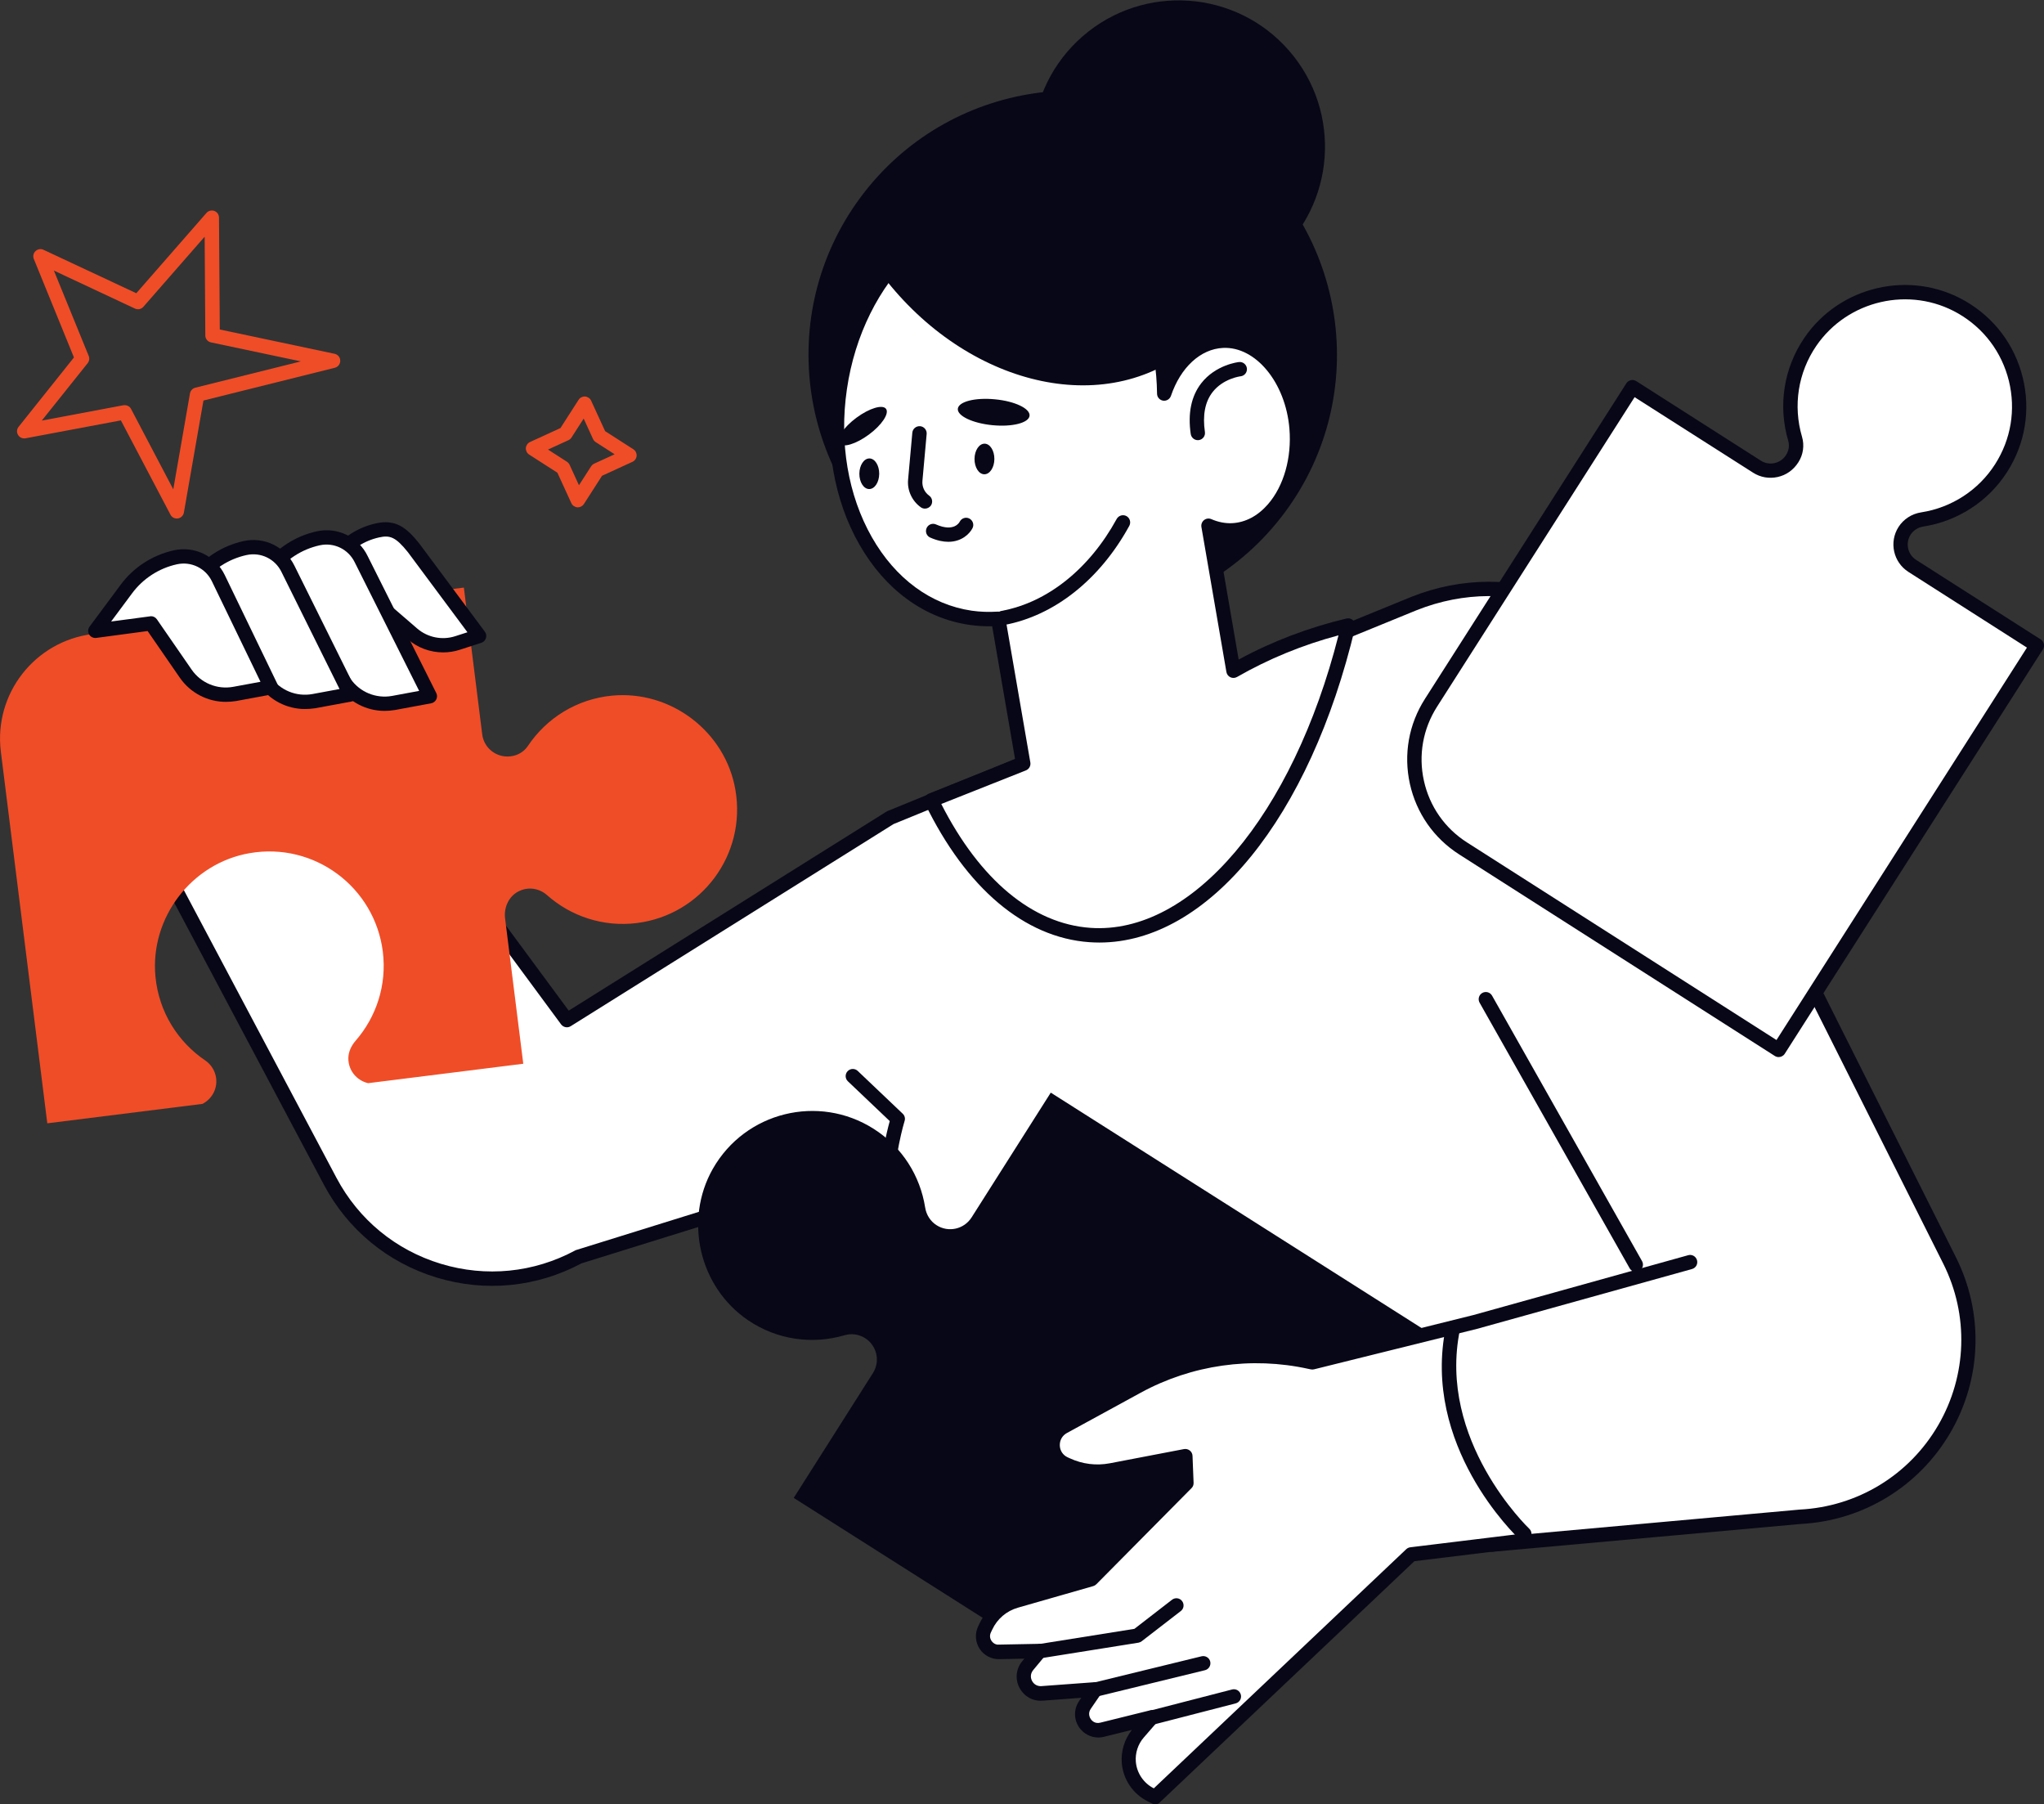 <?xml version="1.0" encoding="utf-8"?>
<!-- Generator: Adobe Illustrator 25.0.0, SVG Export Plug-In . SVG Version: 6.00 Build 0)  -->
<svg version="1.1" xmlns="http://www.w3.org/2000/svg" xmlns:xlink="http://www.w3.org/1999/xlink" x="0px" y="0px"
	 viewBox="0 0 285.23 251.73" style="enable-background:new 0 0 285.23 251.73;" xml:space="preserve">
<rect x="0" y="0" width="285.23" height="251.73" fill="#333333" stroke="none"/>
<style type="text/css">
	.st0{fill:#FFFFFF;}
	.st1{fill:#080717;}
	.st2{fill:#ef4d27;}
	.st3{fill:none;}
</style>
<g id="Layer_2">
</g>
<g id="_x3C_Layer_x3E_">
	<g>
		<g>
			<path class="st0" d="M123.5,162.01l-42.74,13.3c-12.48,6.72-28.03,1.99-34.68-10.52L13.04,102.5l37.69,1.34l28.39,38.46
				l45.12-28.25l73.06-29.87c13.55-5.42,29,0.44,35.55,13.48l39.21,78.14c8,15.95-3.01,34.86-20.83,35.77l-43.01,3.89l-9.89-24.26
				l-61.87,26.28l-5.3-23.57L123.5,162.01z"/>
			<path class="st1" d="M136.46,218.49c-0.16,0-0.31-0.04-0.46-0.11c-0.26-0.14-0.45-0.38-0.52-0.67l-5.3-23.56
				c-0.12-0.54,0.22-1.07,0.76-1.2c0.54-0.12,1.07,0.22,1.2,0.76l5.04,22.4l60.77-25.81c0.25-0.11,0.52-0.11,0.77,0
				c0.25,0.1,0.44,0.3,0.54,0.55l9.61,23.58l42.27-3.82c8.07-0.41,15.28-4.81,19.32-11.76c4.04-6.95,4.31-15.39,0.7-22.57
				l-39.21-78.14c-6.37-12.69-21.1-18.27-34.28-13l-72.98,29.83l-45.05,28.2c-0.44,0.28-1.02,0.17-1.34-0.25l-28.1-38.07
				l-35.47-1.26l32.23,60.75c3.09,5.82,8.26,10.07,14.56,11.98c6.3,1.91,12.96,1.25,18.76-1.87c0.06-0.03,0.12-0.06,0.18-0.07
				l42.74-13.3c0.53-0.16,1.09,0.13,1.25,0.66c0.16,0.53-0.13,1.09-0.66,1.25l-42.65,13.27c-6.25,3.34-13.42,4.04-20.21,1.98
				c-6.81-2.07-12.4-6.67-15.74-12.96l-33.05-62.28c-0.17-0.32-0.15-0.7,0.04-1c0.19-0.3,0.52-0.48,0.88-0.47l37.69,1.34
				c0.3,0.01,0.59,0.16,0.77,0.41l27.84,37.72l44.33-27.76c0.05-0.03,0.1-0.06,0.15-0.08l73.06-29.87
				c14.16-5.67,29.98,0.34,36.82,13.96l39.21,78.14c3.91,7.79,3.63,16.94-0.76,24.48c-4.39,7.53-12.2,12.3-20.91,12.75l-42.97,3.88
				c-0.44,0.04-0.85-0.21-1.02-0.62l-9.51-23.32l-60.94,25.89C136.72,218.47,136.59,218.49,136.46,218.49z"/>
		</g>
		<g>
			
				<ellipse transform="matrix(0.596 -0.803 0.803 0.596 20.803 140.201)" class="st1" cx="149.65" cy="49.44" rx="36.87" ry="36.87"/>
			
				<ellipse transform="matrix(0.755 -0.655 0.655 0.755 26.868 112.822)" class="st1" cx="164.54" cy="20.43" rx="20.43" ry="20.43"/>
			<g>
				<g>
					<path class="st0" d="M135.43,86.18c1.3,0.19,2.58,0.22,3.86,0.13l3.49,20.22l-12.72,5.07l-0.09,0.04
						c5.37,11.07,13.1,18.16,22.11,18.8c15.46,1.1,29.88-17.14,36.06-43.18c-5.52,1.31-10.92,3.39-16.03,6.32l-3.49-20.24
						c1.07,0.47,2.2,0.7,3.38,0.64c5.47-0.3,9.54-6.75,8.92-14.29c-0.58-6.96-5.2-12.41-10.31-12.17c-3.69,0.17-6.74,3.15-8.17,7.36
						c-0.16-13.44-7.78-24.65-18.65-26.23c-12.39-1.8-24.32,9.61-26.63,25.5C114.86,70.04,123.03,84.38,135.43,86.18z"/>
					<path class="st1" d="M153.41,131.5c-0.47,0-0.93-0.02-1.4-0.05c-9.04-0.64-17.19-7.52-22.94-19.36
						c-0.12-0.24-0.13-0.52-0.04-0.77c0.09-0.25,0.28-0.46,0.52-0.57c0.02-0.01,0.12-0.06,0.14-0.06l11.96-4.77l-3.2-18.55
						c-1.07,0.03-2.14-0.04-3.17-0.19c-6.31-0.92-11.76-4.9-15.37-11.23c-3.56-6.24-4.89-14.03-3.74-21.93
						c2.39-16.4,14.84-28.22,27.76-26.34c10.11,1.47,17.81,11.05,19.26,23.41c1.84-2.74,4.47-4.41,7.36-4.55
						c5.64-0.26,10.73,5.6,11.35,13.08c0.38,4.6-0.92,9.1-3.49,12.05c-1.77,2.04-3.98,3.18-6.37,3.31
						c-0.72,0.04-1.44-0.02-2.16-0.18l2.97,17.22c4.7-2.55,9.76-4.47,15.05-5.73c0.34-0.08,0.69,0.02,0.94,0.27
						c0.25,0.25,0.35,0.6,0.27,0.94C182.81,114.08,168.58,131.5,153.41,131.5z M131.35,112.17c5.39,10.59,12.74,16.71,20.8,17.28
						c14.15,1,28.25-15.7,34.63-40.81c-4.99,1.33-9.75,3.28-14.16,5.81c-0.28,0.16-0.63,0.18-0.92,0.04
						c-0.3-0.14-0.5-0.41-0.56-0.73l-3.49-20.24c-0.06-0.36,0.08-0.73,0.37-0.96c0.29-0.23,0.68-0.28,1.02-0.13
						c0.97,0.42,1.96,0.61,2.92,0.56c1.84-0.1,3.56-1.01,4.97-2.63c2.22-2.55,3.34-6.5,3-10.57c-0.54-6.42-4.71-11.47-9.26-11.25
						c-3.14,0.15-5.92,2.71-7.27,6.69c-0.16,0.46-0.62,0.74-1.1,0.67c-0.48-0.08-0.84-0.49-0.84-0.98
						c-0.16-13.16-7.64-23.78-17.79-25.26c-11.83-1.72-23.26,9.34-25.49,24.65c-1.09,7.46,0.16,14.8,3.49,20.65
						c3.29,5.78,8.24,9.41,13.92,10.24l0,0c1.18,0.17,2.4,0.21,3.64,0.13c0.51-0.03,0.97,0.32,1.06,0.83l3.49,20.22
						c0.08,0.47-0.18,0.92-0.61,1.1L131.35,112.17z"/>
				</g>
			</g>
			<path class="st1" d="M164.17,49.96c-0.23,0.15-0.46,0.31-0.7,0.45c-13.33,8.06-32.48,1.09-42.79-15.56
				c-0.12-0.19-0.22-0.38-0.34-0.57c4.01-3.89,8.95-6.42,14.45-6.99C147.59,25.96,159.39,35.6,164.17,49.96z"/>
			<g>
				<path class="st1" d="M139.93,87.21c-0.47,0-0.89-0.34-0.98-0.82c-0.1-0.54,0.26-1.06,0.8-1.16c6.4-1.17,12.26-5.85,16.08-12.83
					c0.27-0.48,0.87-0.66,1.36-0.4c0.48,0.27,0.66,0.87,0.4,1.36c-4.11,7.51-10.48,12.55-17.47,13.84
					C140.05,87.2,139.99,87.21,139.93,87.21z"/>
			</g>
			<path class="st1" d="M123.64,57.04c0.48,0.65-0.59,2.26-2.39,3.59c-1.8,1.33-3.65,1.89-4.13,1.24c-0.48-0.65,0.59-2.26,2.39-3.59
				C121.31,56.95,123.16,56.39,123.64,57.04z"/>
			<path class="st1" d="M143.67,58c-0.1,1-2.42,1.59-5.18,1.32c-2.77-0.27-4.93-1.3-4.83-2.29c0.1-1,2.42-1.59,5.18-1.32
				C141.61,55.97,143.77,57,143.67,58z"/>
			<g>
				<path class="st1" d="M129.07,70.96c-0.2,0-0.41-0.06-0.58-0.19c-1.23-0.88-1.91-2.36-1.77-3.86l0.59-6.54
					c0.05-0.55,0.53-0.95,1.09-0.91c0.55,0.05,0.96,0.54,0.91,1.09l-0.59,6.54c-0.07,0.81,0.28,1.58,0.94,2.06
					c0.45,0.32,0.55,0.95,0.23,1.4C129.69,70.81,129.39,70.96,129.07,70.96z"/>
			</g>
			<g>
				<path class="st1" d="M132.33,75.59c-0.73,0-1.57-0.17-2.52-0.59c-0.51-0.22-0.73-0.81-0.51-1.32c0.22-0.51,0.82-0.74,1.32-0.51
					c2.53,1.11,3.27-0.31,3.3-0.38c0.25-0.49,0.84-0.7,1.34-0.45c0.49,0.25,0.7,0.85,0.45,1.34
					C135.31,74.48,134.19,75.59,132.33,75.59z"/>
			</g>
			<g>
				<path class="st1" d="M167.15,61.41c-0.49,0-0.91-0.36-0.99-0.86c-0.42-2.89,0.07-5.27,1.46-7.07c2.01-2.59,5.15-2.96,5.28-2.97
					c0.54-0.06,1.04,0.34,1.1,0.89c0.06,0.55-0.34,1.04-0.88,1.1c-0.04,0-2.46,0.31-3.93,2.23c-1.04,1.35-1.39,3.22-1.05,5.54
					c0.08,0.55-0.3,1.05-0.84,1.13C167.25,61.41,167.2,61.41,167.15,61.41z"/>
			</g>
			<path class="st1" d="M122.69,66.11c-0.01,1.18-0.64,2.13-1.41,2.12c-0.76-0.01-1.37-0.97-1.36-2.15
				c0.01-1.18,0.64-2.13,1.41-2.12C122.09,63.97,122.7,64.93,122.69,66.11z"/>
			<path class="st1" d="M138.76,64.05c-0.01,1.18-0.64,2.13-1.41,2.12c-0.76-0.01-1.37-0.97-1.36-2.15
				c0.01-1.18,0.64-2.13,1.41-2.12C138.16,61.91,138.77,62.87,138.76,64.05z"/>
		</g>
		<path class="st1" d="M104.38,184.19c4.13,2.8,9.06,3.39,13.46,2.1c0.98-0.29,2.02-0.14,2.88,0.4l0,0
			c1.65,1.05,2.14,3.23,1.09,4.88l-11.05,17.41l44.11,27.99c6.86,4.35,15.95,2.32,20.3-4.54l27.99-44.11l-56.53-35.88l-11.05,17.41
			c-1.05,1.65-3.23,2.14-4.88,1.09h0c-0.87-0.55-1.44-1.46-1.6-2.48c-0.69-4.37-3.17-8.43-7.2-10.98
			c-7.66-4.86-17.89-2.38-22.43,5.59C95.4,170.25,97.58,179.57,104.38,184.19z"/>
		<path class="st2" d="M85.44,97.05c-4.99,0.47-9.19,3.17-11.76,7c-0.54,0.81-1.4,1.34-2.37,1.46l-0.06,0.01
			c-1.95,0.24-3.72-1.13-3.96-3.07l-2.56-20.47l-51.84,6.48c-8.06,1.01-13.78,8.36-12.77,16.42l6.48,51.84l21.65-2.71
			c1.29-0.66,2.1-2.06,1.91-3.58l0,0c-0.13-1.01-0.68-1.91-1.52-2.48c-3.8-2.57-6.48-6.75-6.95-11.72
			c-0.77-8.19,5.04-15.8,13.14-17.2c9.04-1.57,17.46,4.74,18.59,13.74c0.58,4.68-0.92,9.12-3.79,12.42
			c-0.59,0.68-1.01,1.53-1.02,2.43c-0.02,1.76,1.2,3.14,2.76,3.5l21.65-2.71l-2.54-20.29c-0.19-1.53,0.53-3.1,1.92-3.78
			c1.36-0.67,2.88-0.39,3.94,0.55c3.31,2.93,7.81,4.48,12.54,3.89c9-1.13,15.31-9.54,13.74-18.59
			C101.23,102.09,93.63,96.29,85.44,97.05z"/>
		<g>
			<path class="st0" d="M252.62,47.71c-2.83,4.14-3.42,9.1-2.12,13.52c0.28,0.93,0.13,1.93-0.39,2.75l-0.04,0.06
				c-1.06,1.65-3.24,2.14-4.89,1.09l-17.39-11.1l-28.11,44.03c-4.37,6.85-2.36,15.94,4.48,20.31l44.03,28.11l36.03-56.43
				l-17.39-11.1c-1.65-1.05-2.13-3.24-1.08-4.89l0,0c0.55-0.87,1.46-1.44,2.48-1.59c4.37-0.68,8.44-3.15,11-7.17
				c4.88-7.65,2.43-17.88-5.53-22.45C266.58,38.77,257.26,40.91,252.62,47.71z"/>
			<path class="st1" d="M248.2,147.48c-0.18,0-0.37-0.05-0.54-0.16l-44.03-28.11c-3.54-2.26-5.98-5.76-6.89-9.86
				c-0.9-4.1-0.16-8.3,2.1-11.84l28.11-44.03c0.14-0.22,0.37-0.38,0.63-0.44c0.26-0.06,0.53-0.01,0.75,0.13l17.39,11.1
				c0.57,0.37,1.25,0.48,1.91,0.34c0.66-0.15,1.23-0.54,1.6-1.12c0.4-0.63,0.5-1.33,0.31-1.99c-1.45-4.91-0.63-10.15,2.25-14.37
				l0.83,0.56l-0.83-0.56c4.95-7.26,14.8-9.52,22.42-5.15c4.07,2.34,6.93,6.13,8.05,10.68c1.12,4.55,0.35,9.23-2.17,13.18
				c-2.61,4.09-6.88,6.87-11.69,7.62c-0.75,0.12-1.4,0.53-1.79,1.14c-0.75,1.18-0.41,2.75,0.77,3.51l17.39,11.1
				c0.22,0.14,0.38,0.37,0.44,0.63c0.06,0.26,0.01,0.53-0.13,0.75l-36.03,56.43C248.86,147.32,248.53,147.48,248.2,147.48z
				 M228.1,55.41L200.53,98.6c-1.97,3.09-2.62,6.76-1.83,10.33c0.79,3.58,2.92,6.63,6.01,8.6l43.19,27.57l34.95-54.75l-16.54-10.56
				c-2.11-1.35-2.73-4.16-1.38-6.27c0.7-1.09,1.85-1.84,3.17-2.04c4.25-0.66,8.01-3.11,10.31-6.72c2.22-3.48,2.9-7.61,1.92-11.62
				c-0.99-4.01-3.51-7.36-7.1-9.42c-6.72-3.85-15.4-1.86-19.78,4.54c-2.54,3.72-3.26,8.34-1.99,12.67c0.36,1.21,0.17,2.51-0.51,3.57
				c-0.69,1.08-1.7,1.79-2.89,2.05c-1.19,0.26-2.4,0.05-3.42-0.6L228.1,55.41z"/>
		</g>
		<g>
			<g>
				<path class="st0" d="M49.82,81.76l-6.54,0.87l3.64-4.91c1.41-1.9,3.45-3.22,5.76-3.73l0,0c2.05-0.45,3.22,0.15,5.06,2.45
					l9.13,12.28l-3.03,0.98c-2.16,0.7-4.53,0.22-6.26-1.26L49.82,81.76z"/>
				<path class="st1" d="M61.84,91.02c-1.78,0-3.54-0.63-4.92-1.82l-7.42-6.39l-6.1,0.81c-0.4,0.05-0.79-0.14-0.99-0.48
					c-0.2-0.35-0.18-0.78,0.06-1.1l3.64-4.91c1.55-2.09,3.8-3.55,6.34-4.11c2.72-0.6,4.23,0.52,6.06,2.81l9.15,12.3
					c0.19,0.26,0.25,0.59,0.15,0.9c-0.1,0.31-0.34,0.55-0.64,0.65l-3.03,0.98C63.39,90.9,62.61,91.02,61.84,91.02z M49.82,80.76
					c0.24,0,0.47,0.08,0.65,0.24l7.75,6.69c1.45,1.25,3.48,1.66,5.3,1.07l1.71-0.55l-8.3-11.16c-1.72-2.15-2.52-2.41-4.04-2.07
					c-2.07,0.46-3.91,1.65-5.17,3.35l-2.23,3.01l4.2-0.56C49.73,80.77,49.78,80.76,49.82,80.76z"/>
			</g>
			<g>
				<path class="st0" d="M41.01,84.32l-7.77,1.03l4.33-5.83c1.67-2.25,4.1-3.82,6.84-4.43l0,0c2.44-0.54,4.92,0.67,6.01,2.91
					l9.57,19.11l-5.08,0.94c-2.63,0.49-5.3-0.62-6.82-2.82L41.01,84.32z"/>
				<path class="st1" d="M53.66,99.18c-2.53,0-4.94-1.24-6.41-3.36L40.51,85.4l-7.14,0.95c-0.4,0.05-0.79-0.14-0.99-0.48
					c-0.2-0.35-0.18-0.78,0.06-1.1l4.33-5.83c1.81-2.45,4.45-4.15,7.42-4.81c2.9-0.64,5.83,0.78,7.12,3.46l9.57,19.1
					c0.14,0.28,0.14,0.61,0,0.89c-0.14,0.28-0.4,0.48-0.71,0.54l-5.08,0.94C54.61,99.14,54.13,99.18,53.66,99.18z M41.01,83.32
					c0.34,0,0.65,0.17,0.84,0.46l7.07,10.93c1.28,1.85,3.56,2.79,5.8,2.38l3.77-0.7l-8.98-17.92c-0.89-1.85-2.9-2.83-4.9-2.39
					c-2.5,0.55-4.72,1.99-6.25,4.05l-2.92,3.93l5.43-0.72C40.92,83.33,40.96,83.32,41.01,83.32z"/>
			</g>
			<g>
				<path class="st0" d="M30.78,85.68l-7.77,1.03l4.33-5.83c1.67-2.25,4.1-3.82,6.84-4.43l0,0c2.44-0.54,4.92,0.67,6.01,2.91
					l8.68,17.5l-5.08,0.94c-2.63,0.49-5.3-0.62-6.82-2.82L30.78,85.68z"/>
				<path class="st1" d="M42.55,98.92c-2.53,0-4.94-1.24-6.41-3.36l-5.84-8.8l-7.15,0.95c-0.4,0.05-0.79-0.14-0.99-0.48
					c-0.2-0.35-0.18-0.78,0.06-1.1l4.33-5.83c1.81-2.44,4.45-4.15,7.42-4.81c2.9-0.64,5.83,0.78,7.13,3.46l8.68,17.49
					c0.14,0.28,0.14,0.61,0,0.89c-0.14,0.28-0.4,0.48-0.71,0.54l-5.08,0.94C43.49,98.88,43.02,98.92,42.55,98.92z M30.78,84.68
					c0.33,0,0.65,0.17,0.83,0.45l6.18,9.31c1.28,1.86,3.57,2.8,5.81,2.39l3.78-0.7l-8.09-16.31c-0.89-1.85-2.9-2.82-4.9-2.38
					c-2.5,0.55-4.72,1.99-6.25,4.05l-2.92,3.93l5.43-0.72C30.7,84.69,30.74,84.68,30.78,84.68z"/>
			</g>
			<g>
				<path class="st0" d="M21.07,86.97L13.3,88l4.33-5.83c1.67-2.25,4.1-3.82,6.84-4.43l0,0c2.44-0.54,4.92,0.67,6.01,2.91
					l7.35,15.21l-5.08,0.94c-2.63,0.49-5.3-0.62-6.82-2.82L21.07,86.97z"/>
				<path class="st1" d="M31.51,97.92c-2.53,0-4.94-1.24-6.41-3.36l-4.5-6.52L13.43,89c-0.4,0.05-0.79-0.14-0.99-0.48
					c-0.2-0.35-0.18-0.78,0.06-1.1l4.33-5.83c1.81-2.45,4.45-4.15,7.42-4.81c2.9-0.64,5.83,0.78,7.12,3.46l7.35,15.21
					c0.14,0.28,0.13,0.61-0.01,0.89c-0.14,0.28-0.4,0.47-0.71,0.53l-5.08,0.94C32.45,97.88,31.97,97.92,31.51,97.92z M21.07,85.97
					c0.33,0,0.63,0.16,0.82,0.43l4.85,7.02c1.29,1.87,3.57,2.82,5.82,2.4l3.79-0.7L29.57,81.1c-0.89-1.84-2.9-2.81-4.89-2.37
					c-2.5,0.55-4.72,1.99-6.25,4.05l-2.92,3.93l5.43-0.72C20.98,85.98,21.03,85.97,21.07,85.97z"/>
			</g>
		</g>
		<path class="st0" d="M201.82,185.84l-18.67,4.24l-0.34-0.07c-8.19-1.81-16.75-0.59-24.1,3.43l-10.29,5.62
			c-2.09,1.14-1.99,4.18,0.17,5.18l0.31,0.14c1.93,0.9,4.1,1.16,6.19,0.76l10.34-1.98l0.15,3.77l-13.28,13.41l-10.51,3.01
			c-1.86,0.53-3.4,1.85-4.21,3.6l-0.19,0.4c-0.68,1.47,0.41,3.14,2.02,3.11l5.7-0.11l-1.68,2.02c-1.34,1.61-0.09,4.04,2,3.88
			l7.46-0.55l-1.48,2.16c-1.17,1.71,0.39,3.96,2.4,3.46l6.95-1.72l-1.88,2.17c-0.98,1.13-1.46,2.61-1.34,4.1
			c0.16,1.94,1.32,3.66,3.07,4.53l0.62,0.31l35.73-33.84l15.31-1.97L201.82,185.84z"/>
		<g>
			<path class="st1" d="M161.22,251.73c-0.15,0-0.3-0.03-0.44-0.1l-0.62-0.31c-2.05-1.02-3.44-3.07-3.62-5.34
				c-0.14-1.66,0.38-3.33,1.41-4.63l-3.89,0.96c-1.32,0.33-2.68-0.19-3.46-1.3c-0.78-1.12-0.78-2.57-0.01-3.7l0.3-0.44l-5.39,0.4
				c-1.37,0.11-2.62-0.6-3.25-1.82c-0.63-1.22-0.47-2.64,0.41-3.7l0.28-0.34l-3.51,0.07c-1.1,0.01-2.13-0.52-2.73-1.45
				c-0.6-0.93-0.69-2.08-0.22-3.09l0.19-0.4c0.94-2.02,2.71-3.52,4.84-4.14l10.26-2.94l12.79-12.91l-0.09-2.18l-9.2,1.76
				c-2.31,0.44-4.66,0.15-6.79-0.84l-0.31-0.15c-1.34-0.62-2.21-1.93-2.26-3.41c-0.05-1.48,0.73-2.84,2.03-3.55l10.29-5.62
				c7.57-4.14,16.38-5.39,24.8-3.53l0.11,0.02l22.46-5.58l29.98-8.35c0.53-0.15,1.08,0.16,1.23,0.7c0.15,0.53-0.16,1.08-0.7,1.23
				l-30.01,8.35l-22.72,5.64c-0.15,0.04-0.31,0.04-0.46,0.01l-0.34-0.07c-7.95-1.75-16.26-0.57-23.41,3.33l-10.29,5.62
				c-0.64,0.35-1.01,1-0.99,1.73c0.02,0.73,0.44,1.36,1.1,1.66l0.31,0.14c1.75,0.81,3.68,1.05,5.58,0.69l10.34-1.98
				c0.28-0.05,0.58,0.02,0.81,0.2c0.23,0.18,0.37,0.45,0.38,0.74l0.15,3.77c0.01,0.28-0.09,0.55-0.29,0.74l-13.28,13.41
				c-0.12,0.12-0.27,0.21-0.44,0.26l-10.51,3.01c-1.58,0.45-2.89,1.57-3.58,3.06l-0.19,0.4c-0.18,0.38-0.15,0.8,0.08,1.15
				c0.23,0.35,0.62,0.58,1.02,0.54l5.7-0.11c0.42-0.01,0.75,0.21,0.92,0.57c0.17,0.35,0.12,0.77-0.13,1.07l-1.68,2.02
				c-0.36,0.44-0.43,1-0.17,1.5c0.26,0.5,0.75,0.78,1.32,0.74l7.46-0.55c0.38-0.03,0.75,0.17,0.94,0.5
				c0.19,0.33,0.18,0.75-0.04,1.06l-1.48,2.16c-0.45,0.66-0.11,1.26,0,1.43c0.12,0.17,0.55,0.7,1.33,0.5l6.95-1.72
				c0.43-0.11,0.87,0.08,1.09,0.45c0.23,0.37,0.19,0.85-0.1,1.18l-1.88,2.17c-0.8,0.92-1.2,2.15-1.1,3.37
				c0.13,1.58,1.09,3,2.51,3.71l35.22-33.36c0.16-0.15,0.35-0.24,0.57-0.27l16.14-1.97c0.55-0.06,1.05,0.32,1.11,0.87
				c0.07,0.55-0.32,1.05-0.87,1.11l-15.81,1.93l-35.49,33.62C161.72,251.64,161.47,251.73,161.22,251.73z"/>
		</g>
		<g>
			<path class="st1" d="M145.11,231.37c-0.48,0-0.91-0.35-0.99-0.84c-0.09-0.55,0.28-1.06,0.83-1.15l13.35-2.13l5.25-4.06
				c0.44-0.34,1.07-0.26,1.4,0.18c0.34,0.44,0.26,1.07-0.18,1.4l-5.45,4.21c-0.13,0.1-0.29,0.17-0.45,0.2l-13.6,2.17
				C145.21,231.36,145.16,231.37,145.11,231.37z"/>
		</g>
		<g>
			<path class="st1" d="M152.88,236.72c-0.45,0-0.86-0.31-0.97-0.76c-0.13-0.54,0.2-1.08,0.73-1.21l15.03-3.67
				c0.54-0.13,1.08,0.2,1.21,0.73c0.13,0.54-0.2,1.08-0.73,1.21l-15.03,3.67C153.04,236.71,152.96,236.72,152.88,236.72z"/>
		</g>
		<g>
			<path class="st1" d="M160.75,240.63c-0.45,0-0.85-0.3-0.97-0.75c-0.14-0.53,0.18-1.08,0.72-1.22l11.43-2.95
				c0.54-0.14,1.08,0.18,1.22,0.72c0.14,0.53-0.18,1.08-0.72,1.22l-11.43,2.95C160.92,240.61,160.84,240.63,160.75,240.63z"/>
		</g>
		<g>
			<path class="st0" d="M207.34,139.4l20.93,37.04L207.34,139.4z"/>
			<path class="st1" d="M228.27,177.44c-0.35,0-0.69-0.18-0.87-0.51l-20.93-37.04c-0.27-0.48-0.1-1.09,0.38-1.36
				c0.48-0.27,1.09-0.1,1.36,0.38l20.93,37.04c0.27,0.48,0.1,1.09-0.38,1.36C228.6,177.4,228.44,177.44,228.27,177.44z"/>
		</g>
		<g>
			<path class="st1" d="M212.71,215.01c-0.25,0-0.49-0.09-0.68-0.27c-0.56-0.53-13.71-13.08-10.26-29.64
				c0.11-0.54,0.64-0.89,1.18-0.78c0.54,0.11,0.89,0.64,0.78,1.18c-3.21,15.45,9.54,27.66,9.67,27.78c0.4,0.38,0.42,1.01,0.04,1.41
				C213.25,214.9,212.98,215.01,212.71,215.01z"/>
		</g>
		<g>
			<path class="st1" d="M129.81,186.8c-0.25,0-0.5-0.09-0.69-0.28c-4.56-4.38-6.83-11.11-6.56-19.44c0.16-5.02,1.18-9.16,1.6-10.67
				l-5.84-5.55c-0.4-0.38-0.42-1.01-0.04-1.41c0.38-0.4,1.01-0.42,1.41-0.04l6.28,5.97c0.28,0.26,0.38,0.66,0.26,1.02
				c-0.06,0.19-5.8,19,4.27,28.67c0.4,0.38,0.41,1.02,0.03,1.41C130.34,186.7,130.08,186.8,129.81,186.8z"/>
		</g>
		<g>
			<path class="st2" d="M24.67,72.34c-0.37,0-0.71-0.2-0.88-0.53l-6.92-13.16l-13.31,2.5c-0.41,0.07-0.83-0.11-1.04-0.47
				c-0.22-0.36-0.19-0.81,0.08-1.14l7.72-9.67l-5.6-13.74c-0.16-0.38-0.06-0.82,0.24-1.1c0.3-0.28,0.74-0.36,1.11-0.18l12.95,6.06
				l9.79-11.2c0.27-0.31,0.71-0.42,1.1-0.28c0.39,0.14,0.65,0.52,0.65,0.93l0.11,15.61l16.02,3.39c0.46,0.1,0.78,0.49,0.79,0.96
				s-0.31,0.88-0.76,0.99l-18.33,4.57l-2.73,15.63c-0.07,0.42-0.41,0.75-0.83,0.82C24.77,72.34,24.72,72.34,24.67,72.34z
				 M17.41,56.53c0.37,0,0.71,0.2,0.88,0.53l5.89,11.21l2.33-13.38c0.07-0.39,0.36-0.7,0.74-0.8l14.74-3.67l-12.55-2.65
				c-0.46-0.1-0.79-0.5-0.79-0.97l-0.09-13.78l-8.55,9.78c-0.29,0.34-0.77,0.44-1.18,0.25l-11.31-5.3l4.86,11.91
				c0.14,0.34,0.08,0.72-0.14,1l-6.41,8.02l11.38-2.14C17.28,56.53,17.35,56.53,17.41,56.53z"/>
		</g>
		<g>
			<path class="st2" d="M80.64,70.78c-0.02,0-0.05,0-0.07,0c-0.36-0.03-0.69-0.25-0.84-0.58l-1.95-4.25l-3.94-2.53
				c-0.31-0.2-0.48-0.55-0.46-0.91c0.03-0.36,0.25-0.69,0.58-0.84l4.25-1.95l2.53-3.94c0.2-0.31,0.54-0.48,0.91-0.46
				c0.36,0.03,0.69,0.25,0.84,0.58l1.95,4.25l3.94,2.53c0.31,0.2,0.48,0.55,0.46,0.91c-0.03,0.36-0.25,0.69-0.58,0.84l-4.25,1.95
				l-2.53,3.94C81.3,70.6,80.98,70.78,80.64,70.78z M76.47,62.72l2.64,1.7c0.16,0.1,0.29,0.25,0.37,0.42l1.31,2.86l1.7-2.64
				c0.1-0.16,0.25-0.29,0.42-0.37l2.86-1.31l-2.64-1.7c-0.16-0.1-0.29-0.25-0.37-0.42l-1.31-2.86l-1.7,2.64
				c-0.1,0.16-0.25,0.29-0.42,0.37L76.47,62.72z"/>
		</g>
	</g>
</g>
</svg>

